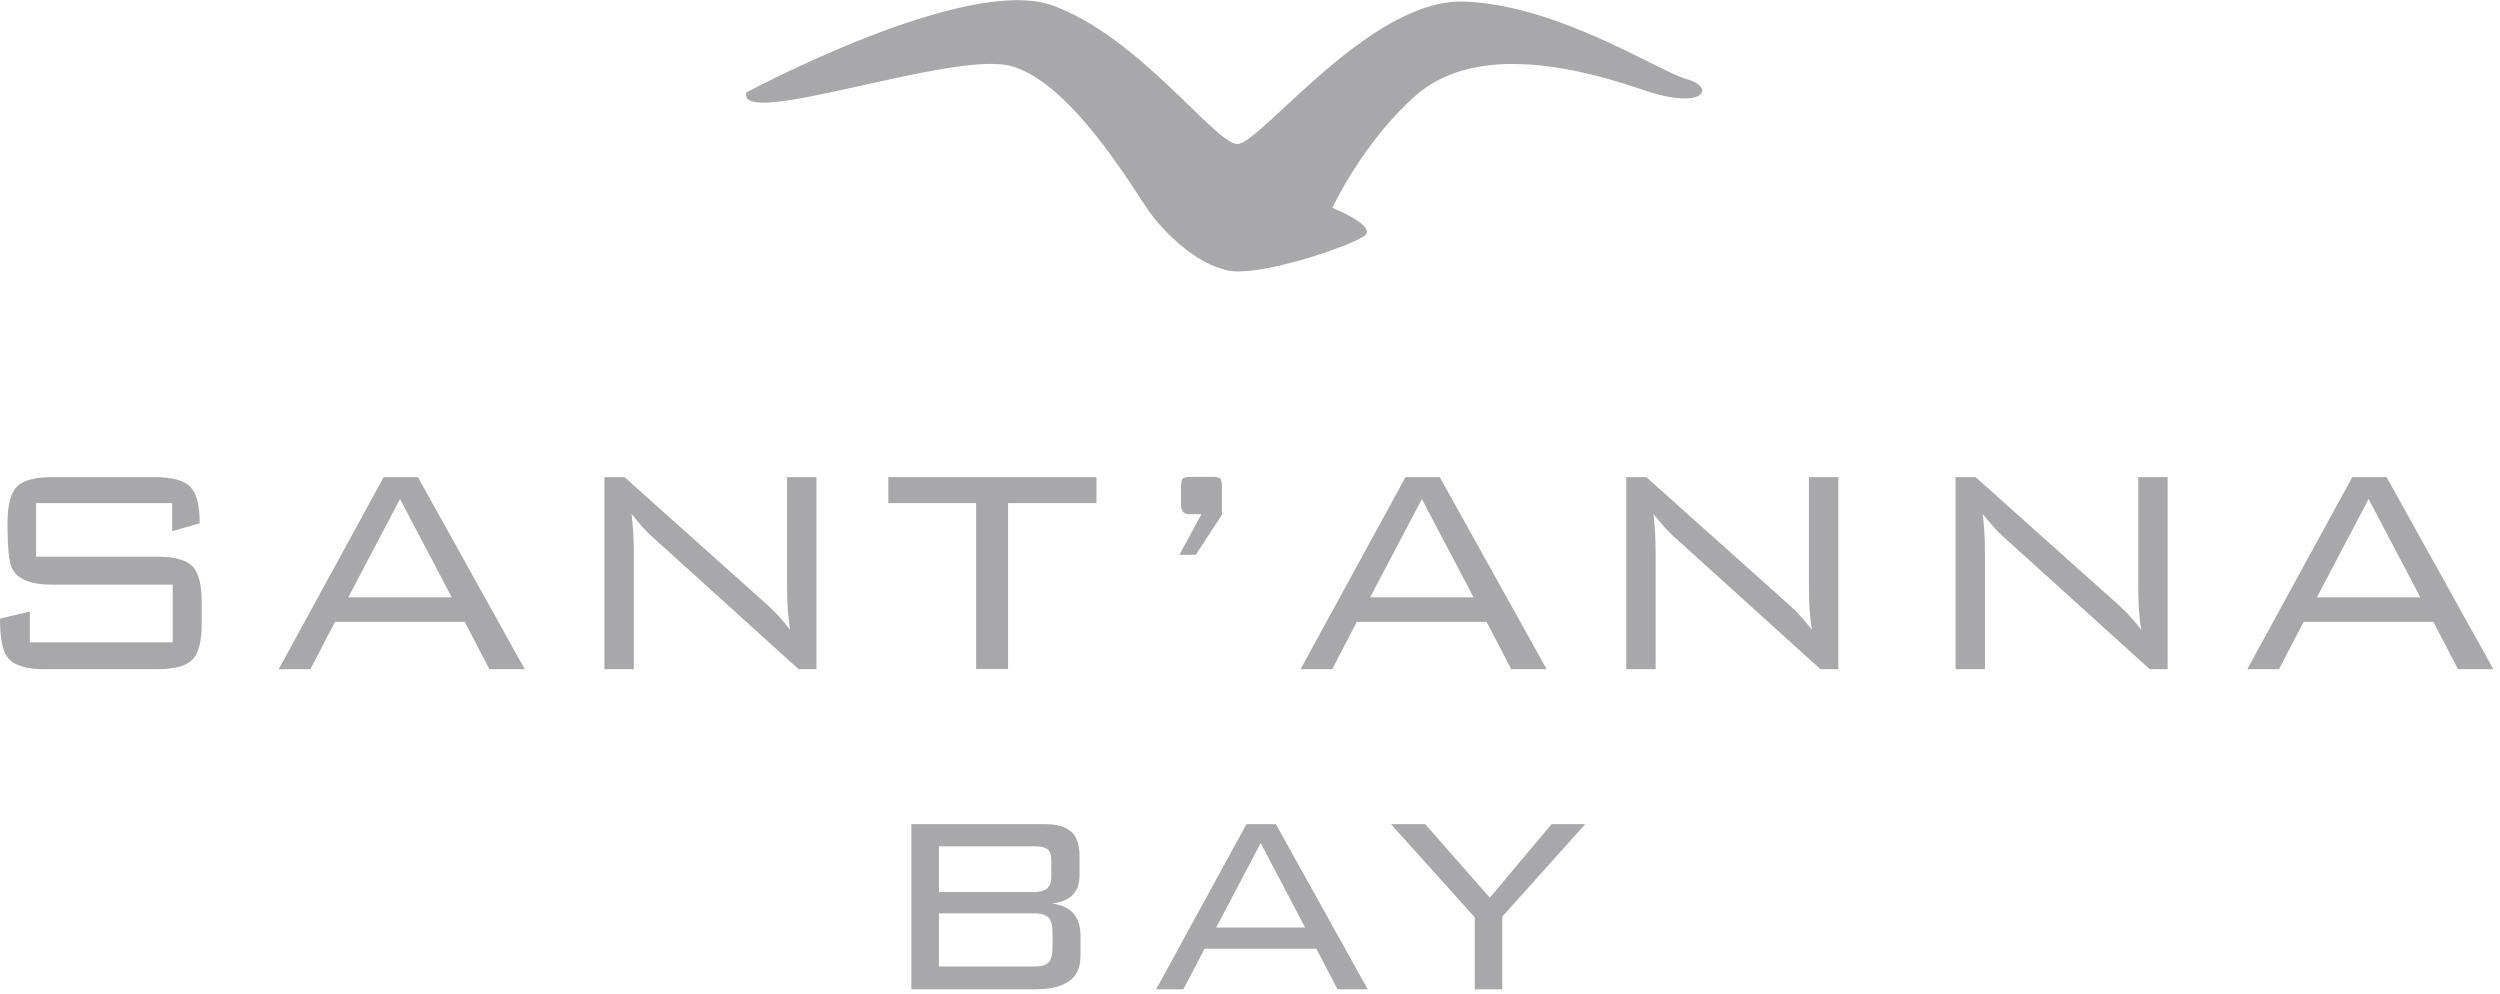 <svg width="176" height="70" viewBox="0 0 176 70" fill="none" xmlns="http://www.w3.org/2000/svg">
<g clip-path="url(#clip0_1878_76139)">
<path d="M14.2 43.91C14.2 45.15 13.98 45.99 13.55 46.44C13.11 46.89 12.28 47.11 11.06 47.11H3.17C1.84 47.11 0.97 46.84 0.55 46.3C0.18 45.85 0 44.93 0 43.55L2.1 43.05V45.22H12.16V41.16H3.67C2.17 41.16 1.22 40.78 0.84 40.01C0.63 39.59 0.53 38.52 0.53 36.79C0.53 35.55 0.75 34.71 1.19 34.26C1.63 33.81 2.46 33.59 3.68 33.59H10.88C12.12 33.59 12.96 33.82 13.4 34.27C13.84 34.72 14.06 35.58 14.06 36.84L12.12 37.39V35.42H2.54V39.19H11.06C12.28 39.19 13.11 39.42 13.55 39.87C13.99 40.32 14.2 41.16 14.2 42.39V43.91Z" fill="#A8A8AA"/>
<path d="M36.941 47.11H34.451L32.721 43.78H23.581L21.851 47.11H19.621L27.011 33.59H29.421L36.941 47.11ZM31.801 42.05L28.161 35.13L24.521 42.05H31.801Z" fill="#A8A8AA"/>
<path d="M57.481 47.11H56.221L45.821 37.7C45.491 37.4 45.031 36.9 44.461 36.18C44.561 36.98 44.621 37.91 44.621 38.96V47.11H42.551V33.59H43.961L54.071 42.63C54.561 43.07 55.071 43.63 55.621 44.33C55.481 43.49 55.411 42.49 55.411 41.32V33.59H57.481V47.11Z" fill="#A8A8AA"/>
<path d="M77.179 35.42H70.969V47.1H68.719V35.42H62.539V33.59H77.189V35.42H77.179Z" fill="#A8A8AA"/>
<path d="M86.011 36.26L84.181 39.06H83.031L84.581 36.2H83.691C83.321 36.2 83.141 35.96 83.141 35.49V34.28C83.141 33.98 83.181 33.79 83.261 33.7C83.341 33.61 83.531 33.57 83.821 33.57H85.341C85.641 33.57 85.821 33.61 85.901 33.69C85.981 33.77 86.021 33.96 86.021 34.28V36.25L86.011 36.26Z" fill="#A8A8AA"/>
<path d="M108.879 47.11H106.389L104.659 43.78H95.519L93.789 47.11H91.559L98.949 33.59H101.359L108.879 47.11ZM103.739 42.05L100.099 35.13L96.459 42.05H103.739Z" fill="#A8A8AA"/>
<path d="M129.418 47.11H128.158L117.758 37.7C117.428 37.4 116.968 36.9 116.398 36.18C116.498 36.98 116.558 37.91 116.558 38.96V47.11H114.488V33.59H115.898L126.008 42.63C126.498 43.07 127.008 43.63 127.558 44.33C127.418 43.49 127.348 42.49 127.348 41.32V33.59H129.418V47.11Z" fill="#A8A8AA"/>
<path d="M152.602 47.11H151.342L140.942 37.7C140.612 37.4 140.152 36.9 139.582 36.18C139.682 36.98 139.742 37.91 139.742 38.96V47.11H137.672V33.59H139.082L149.192 42.63C149.682 43.07 150.192 43.63 150.742 44.33C150.602 43.49 150.532 42.49 150.532 41.32V33.59H152.602V47.11Z" fill="#A8A8AA"/>
<path d="M175.531 47.11H173.041L171.311 43.78H162.171L160.441 47.11H158.211L165.601 33.59H168.011L175.531 47.11ZM170.391 42.05L166.751 35.13L163.111 42.05H170.391Z" fill="#A8A8AA"/>
<path d="M76.06 67.37C76.06 68.889 74.99 69.65 72.84 69.65H64.16V58.02H73.54C74.38 58.02 75 58.19 75.4 58.539C75.8 58.889 76 59.459 76 60.279V61.63C76 62.8 75.35 63.459 74.06 63.609C75.4 63.779 76.07 64.529 76.07 65.889V67.379L76.06 67.37ZM74.01 61.76V60.59C74.01 60.169 73.92 59.9 73.73 59.77C73.54 59.639 73.24 59.58 72.82 59.58H66.1V62.8H72.82C73.62 62.8 74.01 62.45 74.01 61.76ZM74.1 66.669V65.7C74.1 65.189 74.01 64.829 73.83 64.62C73.65 64.409 73.31 64.299 72.82 64.299H66.1V68.04H72.82C73.32 68.04 73.65 67.939 73.83 67.74C74.01 67.54 74.1 67.18 74.1 66.669Z" fill="#A8A8AA"/>
<path d="M96.301 69.65H94.161L92.671 66.79H84.801L83.311 69.65H81.391L87.751 58.02H89.821L96.291 69.65H96.301ZM91.881 65.299L88.751 59.349L85.621 65.299H91.891H91.881Z" fill="#A8A8AA"/>
<path d="M111.602 58.02L105.762 64.529V69.65H103.822V64.579L97.922 58.02H100.332L104.882 63.2L109.232 58.02H111.602Z" fill="#A8A8AA"/>
<path d="M70.938 4.591C75.238 5.491 79.818 13.361 80.878 14.861C81.948 16.351 84.148 18.551 86.428 19.041C88.698 19.521 95.218 17.281 96.078 16.581C96.938 15.881 93.798 14.631 93.798 14.631C93.798 14.631 95.968 9.951 99.698 6.701C103.448 3.431 109.658 4.251 115.648 6.321C120.068 7.841 120.778 6.111 118.748 5.571C116.858 5.071 109.648 0.311 103.028 0.111C96.398 -0.079 88.698 10.181 87.108 10.141C85.518 10.101 80.178 2.561 74.088 0.381C67.998 -1.809 52.548 6.511 52.548 6.511C51.838 9.121 66.638 3.701 70.938 4.601V4.591Z" fill="#A8A8AA"/>
</g>
<defs>
<clipPath id="clip0_1878_76139">
<rect width="175.53" height="69.65" fill="white"/>
</clipPath>
</defs>
</svg>
